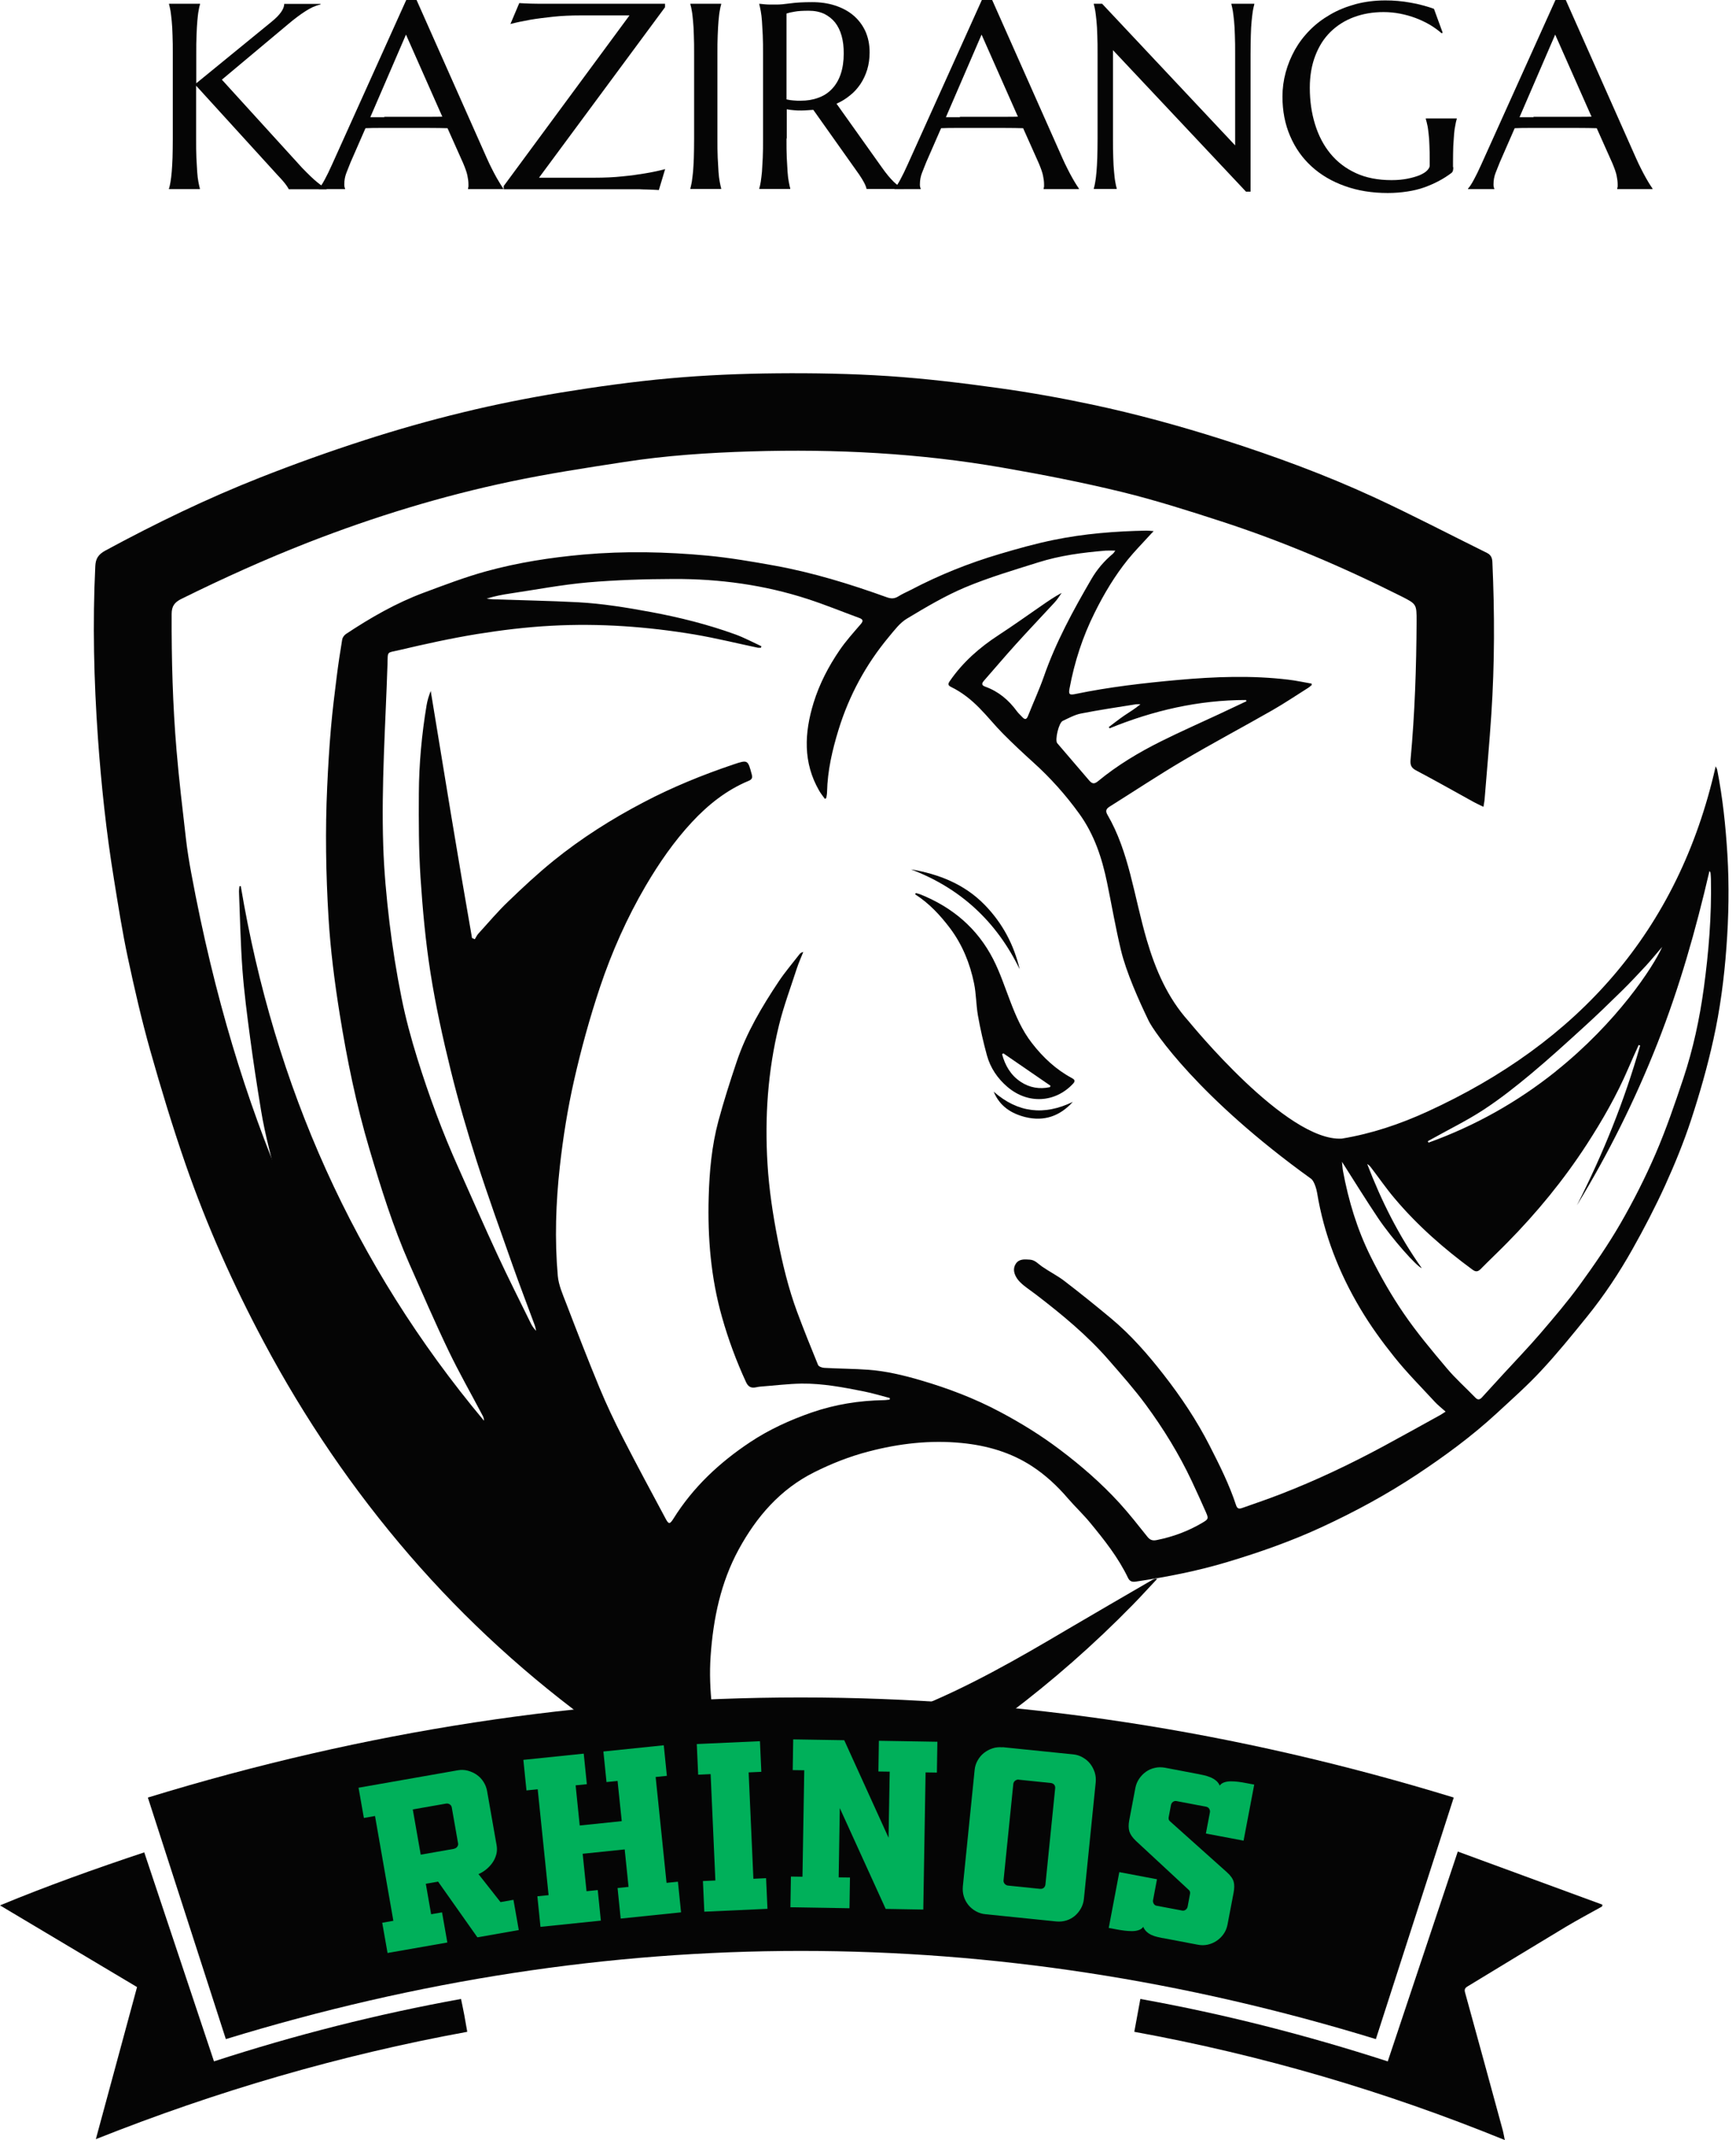 <svg width="185" height="228" viewBox="0 0 185 228" fill="none" xmlns="http://www.w3.org/2000/svg">
<path d="M139.815 72.954C139.684 73.059 139.571 73.181 139.431 73.268C138.157 74.071 136.9 74.918 135.59 75.669C132.43 77.476 129.217 79.178 126.084 81.029C123.447 82.582 120.898 84.276 118.306 85.9C117.956 86.118 117.738 86.328 118.009 86.79C119.161 88.763 119.868 90.919 120.444 93.119C121.055 95.467 121.535 97.851 122.216 100.173C123.142 103.315 124.425 106.301 126.651 108.78C126.869 109.024 137.1 121.647 142.993 121.307C146.179 120.783 149.191 119.762 152.063 118.452C168.134 111.111 178.863 99.239 182.835 81.64C182.913 81.823 182.983 81.928 183 82.033C183.585 85.009 183.899 88.012 184.083 91.033C184.284 94.341 184.223 97.641 183.978 100.95C183.734 104.258 183.306 107.532 182.59 110.753C181.953 113.651 181.132 116.514 180.207 119.334C179.43 121.7 178.479 124.022 177.448 126.292C176.392 128.605 175.214 130.875 173.965 133.092C172.542 135.624 170.936 138.042 169.103 140.303C167.523 142.258 165.934 144.213 164.223 146.047C162.73 147.653 161.08 149.111 159.465 150.603C156.829 153.03 153.957 155.134 150.98 157.107C147.759 159.237 144.372 161.07 140.88 162.685C137.624 164.195 134.237 165.383 130.806 166.413C127.62 167.373 124.355 168.01 121.064 168.499C120.671 168.56 120.401 168.499 120.209 168.106C119.17 165.933 117.677 164.056 116.158 162.214C115.407 161.306 114.543 160.494 113.775 159.604C112.658 158.303 111.418 157.151 109.977 156.208C107.699 154.724 105.159 153.999 102.488 153.737C99.118 153.406 95.809 153.79 92.553 154.645C90.537 155.169 88.608 155.929 86.748 156.863C83.134 158.678 80.629 161.585 78.725 165.068C76.805 168.595 76.011 172.436 75.731 176.408C75.469 180.075 76.046 183.671 76.753 187.25C76.823 187.591 76.91 187.914 77.014 188.333C76.814 188.289 76.692 188.28 76.596 188.228C75.941 187.888 75.277 187.556 74.64 187.18C71.524 185.373 68.416 183.531 65.561 181.323C63.187 179.49 60.821 177.63 58.543 175.657C55.706 173.204 53.078 170.533 50.686 167.635C49.054 165.653 47.386 163.698 45.894 161.611C44.218 159.272 42.672 156.828 41.171 154.375C40.08 152.594 39.093 150.743 38.133 148.892C36.125 144.999 34.362 140.992 32.93 136.854C32.048 134.297 31.202 131.721 30.433 129.129C29.761 126.859 29.211 124.546 28.644 122.25C28.321 120.923 28.024 119.579 27.806 118.225C27.387 115.676 26.994 113.127 26.654 110.561C26.331 108.143 26.016 105.716 25.833 103.28C25.632 100.513 25.58 97.728 25.466 94.952C25.466 94.778 25.501 94.594 25.519 94.42L25.658 94.402C29.238 115.703 37.697 134.768 51.577 151.363C51.577 151.136 51.507 150.953 51.411 150.778C50.206 148.491 48.923 146.247 47.805 143.917C46.339 140.861 44.994 137.745 43.624 134.646C41.878 130.683 40.595 126.553 39.364 122.407C37.967 117.702 36.981 112.9 36.204 108.055C35.654 104.633 35.217 101.203 35.008 97.746C34.728 93.102 34.65 88.457 34.868 83.813C34.964 81.727 35.086 79.632 35.27 77.546C35.427 75.721 35.654 73.914 35.881 72.098C36.047 70.771 36.247 69.453 36.466 68.135C36.501 67.926 36.675 67.681 36.85 67.559C39.477 65.813 42.21 64.242 45.169 63.142C47.351 62.33 49.542 61.492 51.786 60.872C55.182 59.938 58.648 59.397 62.166 59.083C66.583 58.69 70.991 58.786 75.391 59.196C77.783 59.423 80.166 59.833 82.54 60.261C86.635 61.003 90.598 62.225 94.5 63.631C94.963 63.797 95.32 63.797 95.74 63.535C96.15 63.273 96.612 63.081 97.049 62.854C100.096 61.256 103.273 59.982 106.564 59.013C108.45 58.454 110.344 57.922 112.265 57.529C115.53 56.856 118.847 56.595 122.173 56.533C122.391 56.533 122.601 56.56 122.941 56.586C122.731 56.804 122.609 56.926 122.496 57.057C121.728 57.904 120.924 58.716 120.2 59.606C118.794 61.352 117.651 63.264 116.656 65.272C115.372 67.838 114.499 70.536 113.976 73.355C113.862 73.975 113.967 74.071 114.595 73.94C118.218 73.189 121.885 72.77 125.56 72.439C129.471 72.09 133.399 71.941 137.31 72.413C138.13 72.509 138.951 72.692 139.771 72.832C139.771 72.884 139.789 72.936 139.798 72.989L139.815 72.954ZM152.892 149.338C151.452 147.775 149.942 146.265 148.615 144.606C147.296 142.965 146.048 141.245 144.974 139.438C142.687 135.606 141.081 131.486 140.356 127.06C140.287 126.641 140.033 125.811 139.719 125.584C127.725 116.96 122.941 109.854 122.417 108.771C121.37 106.606 120.017 103.577 119.458 101.238C118.882 98.846 118.471 96.419 117.974 94.018C117.432 91.399 116.612 88.903 115.014 86.694C113.565 84.686 111.933 82.862 110.091 81.203C109 80.217 107.917 79.204 106.878 78.157C106.014 77.284 105.246 76.315 104.382 75.442C103.491 74.534 102.505 73.748 101.353 73.189C100.977 73.006 101.03 72.832 101.23 72.543C102.61 70.544 104.391 68.982 106.416 67.664C107.944 66.668 109.436 65.603 110.938 64.565C111.645 64.076 112.343 63.587 113.138 63.168C112.893 63.508 112.675 63.875 112.387 64.181C111.008 65.682 109.593 67.157 108.232 68.668C107.088 69.933 105.988 71.234 104.862 72.517C104.6 72.814 104.583 73.015 105.01 73.163C106.416 73.67 107.498 74.586 108.371 75.782C108.537 76.009 108.755 76.192 108.947 76.402C109.227 76.707 109.401 76.655 109.55 76.28C110.1 74.892 110.728 73.53 111.226 72.124C112.5 68.449 114.351 65.053 116.298 61.71C116.9 60.671 117.677 59.755 118.611 58.986C118.663 58.943 118.69 58.882 118.855 58.663C118.419 58.663 118.131 58.646 117.834 58.663C115.399 58.864 112.972 59.178 110.632 59.92C108.022 60.741 105.386 61.518 102.863 62.574C100.707 63.482 98.664 64.696 96.647 65.909C95.888 66.363 95.312 67.149 94.727 67.847C92.274 70.789 90.484 74.097 89.358 77.755C88.695 79.911 88.188 82.102 88.136 84.372C88.136 84.599 88.084 84.817 88.049 85.036C87.996 85.062 87.953 85.079 87.9 85.105C87.7 84.826 87.481 84.555 87.307 84.259C85.552 81.23 85.718 78.069 86.704 74.866C87.324 72.858 88.293 70.998 89.48 69.261C90.144 68.292 90.938 67.41 91.706 66.52C92.012 66.171 91.995 65.996 91.576 65.839C89.751 65.167 87.935 64.425 86.085 63.823C81.449 62.312 76.665 61.666 71.803 61.684C68.748 61.693 65.675 61.789 62.628 62.051C59.87 62.295 57.129 62.819 54.387 63.229C53.541 63.351 52.694 63.517 51.856 63.779C52.074 63.805 52.284 63.84 52.502 63.849C55.522 63.954 58.551 64.006 61.572 64.163C64.2 64.303 66.801 64.731 69.394 65.211C72.44 65.778 75.434 66.529 78.35 67.585C79.311 67.934 80.218 68.423 81.144 68.851C81.126 68.903 81.109 68.956 81.091 69.008C80.978 69.008 80.864 69.025 80.76 69.008C78.525 68.537 76.299 67.987 74.046 67.603C68.983 66.756 63.877 66.389 58.752 66.668C56.107 66.808 53.462 67.131 50.852 67.55C48.067 68.004 45.3 68.615 42.55 69.261C41.188 69.584 41.337 69.305 41.293 70.806C41.084 77.223 40.63 83.647 40.839 90.073C40.926 92.814 41.18 95.555 41.503 98.27C41.826 100.958 42.253 103.63 42.786 106.283C43.222 108.466 43.807 110.631 44.471 112.761C45.71 116.741 47.159 120.652 48.87 124.458C50.25 127.54 51.594 130.63 53.017 133.694C54.143 136.121 55.348 138.504 56.526 140.905C56.675 141.219 56.858 141.516 57.137 141.787C57.085 141.586 57.05 141.368 56.98 141.176C56.212 139.08 55.4 136.994 54.658 134.89C53.349 131.18 52.013 127.479 50.808 123.734C49.787 120.539 48.844 117.318 48.041 114.061C47.194 110.622 46.426 107.148 45.876 103.647C45.344 100.286 45.038 96.873 44.811 93.477C44.619 90.492 44.619 87.497 44.636 84.503C44.654 81.369 44.942 78.244 45.457 75.154C45.544 74.639 45.693 74.132 45.902 73.617C47.343 82.399 48.766 91.181 50.302 99.937C50.398 99.981 50.503 100.024 50.599 100.068C50.721 99.876 50.808 99.658 50.957 99.492C52.013 98.34 53.017 97.135 54.143 96.061C55.697 94.56 57.286 93.084 58.962 91.722C61.947 89.304 65.186 87.253 68.591 85.472C71.663 83.857 74.867 82.556 78.149 81.448C79.703 80.924 79.695 80.95 80.114 82.513C80.218 82.897 80.105 83.054 79.773 83.194C77.407 84.18 75.452 85.743 73.724 87.602C71.812 89.662 70.232 91.958 68.809 94.376C66.801 97.807 65.195 101.43 63.938 105.175C62.846 108.44 61.93 111.774 61.17 115.126C60.489 118.138 60.001 121.211 59.66 124.275C59.232 128.142 59.101 132.044 59.442 135.929C59.529 136.915 59.966 137.893 60.332 138.845C61.485 141.848 62.646 144.851 63.877 147.827C64.636 149.661 65.492 151.459 66.399 153.231C67.866 156.094 69.394 158.923 70.913 161.76C71.262 162.423 71.375 162.415 71.768 161.795C73.854 158.451 76.665 155.824 79.921 153.659C81.964 152.297 84.199 151.284 86.512 150.481C88.992 149.626 91.549 149.215 94.177 149.172C94.395 149.172 94.605 149.128 94.814 149.111C94.814 149.058 94.814 149.006 94.823 148.945C93.898 148.709 92.981 148.421 92.047 148.238C89.856 147.801 87.656 147.382 85.412 147.408C83.946 147.435 82.479 147.618 81.004 147.731C80.847 147.74 80.69 147.784 80.533 147.81C80.035 147.906 79.729 147.74 79.502 147.251C78.472 145.017 77.617 142.712 76.945 140.337C75.757 136.156 75.4 131.879 75.522 127.54C75.6 124.799 75.845 122.093 76.552 119.448C77.128 117.318 77.8 115.205 78.507 113.11C79.546 110.02 81.205 107.235 83.003 104.537C83.675 103.534 84.47 102.608 85.212 101.648C85.29 101.543 85.412 101.465 85.604 101.421C85.377 101.997 85.116 102.565 84.924 103.149C84.269 105.175 83.518 107.174 83.012 109.234C81.825 114.088 81.484 119.02 81.79 124.004C81.956 126.737 82.366 129.417 82.889 132.097C83.405 134.707 84.024 137.282 84.95 139.779C85.657 141.673 86.408 143.55 87.176 145.418C87.246 145.593 87.612 145.724 87.848 145.732C89.411 145.82 90.973 145.82 92.536 145.933C94.43 146.073 96.281 146.518 98.105 147.051C101.03 147.906 103.875 148.988 106.564 150.42C108.773 151.59 110.894 152.899 112.902 154.41C115.198 156.138 117.363 158.015 119.301 160.136C120.339 161.28 121.3 162.502 122.26 163.707C122.539 164.056 122.792 164.169 123.246 164.082C124.992 163.733 126.625 163.13 128.153 162.223C128.764 161.856 128.807 161.795 128.528 161.149C128.03 160.023 127.524 158.897 127 157.788C125.647 154.916 123.988 152.218 122.112 149.669C120.898 148.02 119.528 146.474 118.174 144.921C115.87 142.267 113.164 140.041 110.388 137.911C109.951 137.579 109.497 137.273 109.078 136.933C108.825 136.723 108.572 136.488 108.389 136.217C108.066 135.728 107.9 135.17 108.258 134.628C108.616 134.105 109.183 134.166 109.742 134.201C110.309 134.236 110.623 134.646 111.042 134.934C111.819 135.475 112.684 135.903 113.434 136.479C115.119 137.771 116.778 139.107 118.41 140.468C120.514 142.223 122.312 144.283 123.988 146.431C125.848 148.814 127.533 151.328 128.912 154.034C129.968 156.103 131.007 158.172 131.732 160.389C131.889 160.869 132.212 160.712 132.5 160.616C133.844 160.145 135.188 159.682 136.515 159.167C140.26 157.718 143.874 155.998 147.41 154.095C149.435 153.004 151.443 151.878 153.46 150.769C153.608 150.691 153.748 150.586 154.053 150.394C153.608 149.992 153.215 149.696 152.892 149.338ZM174.777 111.39C174.725 111.373 174.681 111.347 174.629 111.329C174.262 112.158 173.878 112.979 173.529 113.808C172.307 116.663 170.77 119.343 169.085 121.944C166.624 125.733 163.769 129.207 160.6 132.42C159.675 133.363 158.715 134.262 157.789 135.204C157.493 135.501 157.257 135.519 156.925 135.274C153.879 133.04 151.05 130.56 148.615 127.671C147.742 126.641 146.973 125.523 146.153 124.45C146.031 124.284 145.9 124.127 145.699 124.013C147.2 127.933 149.06 131.652 151.513 135.108C150.989 134.951 148.335 131.966 146.877 129.801C145.568 127.854 144.337 125.855 143.01 123.777C143.054 124.153 143.063 124.45 143.115 124.738C143.7 127.915 144.634 130.997 146.074 133.886C147.113 135.973 148.274 138.015 149.592 139.936C150.989 141.979 152.586 143.882 154.184 145.776C155.118 146.885 156.218 147.862 157.231 148.91C157.51 149.198 157.728 149.102 157.938 148.866C158.688 148.054 159.439 147.234 160.181 146.413C161.499 144.973 162.861 143.567 164.127 142.092C165.576 140.399 167.034 138.696 168.344 136.898C169.88 134.785 171.373 132.621 172.682 130.36C174.07 127.959 175.327 125.471 176.427 122.931C177.562 120.303 178.487 117.588 179.395 114.873C180.434 111.748 181.124 108.536 181.569 105.271C182.093 101.43 182.407 97.571 182.328 93.695C182.328 93.486 182.311 93.276 182.293 93.067C182.293 92.979 182.258 92.901 182.171 92.796C180.722 99.055 178.976 105.201 176.619 111.181C174.253 117.178 171.399 122.913 168.047 128.413C170.831 122.939 173.11 117.283 174.786 111.39H174.777ZM118.244 77.598L118.166 77.458C118.707 77.048 119.24 76.629 119.798 76.245C120.366 75.861 120.959 75.512 121.535 75.031C121.378 75.031 121.221 75.014 121.073 75.031C119.109 75.346 117.144 75.634 115.198 76.018C114.526 76.149 113.888 76.507 113.251 76.803C112.823 77.004 112.396 78.864 112.666 79.178C113.792 80.505 114.936 81.814 116.062 83.141C116.367 83.499 116.603 83.569 117.014 83.228C119.074 81.526 121.352 80.164 123.735 78.977C125.778 77.956 127.873 77.039 129.942 76.07C130.902 75.616 131.871 75.162 132.831 74.709C132.814 74.665 132.797 74.621 132.779 74.578C127.725 74.578 122.906 75.695 118.236 77.598H118.244ZM165.812 114.123C172.307 108.928 176.191 103.018 177.134 100.88C176.506 101.613 175.964 102.276 175.388 102.905C174.541 103.822 173.686 104.73 172.796 105.602C171.504 106.868 170.203 108.134 168.867 109.347C166.982 111.067 165.096 112.787 163.141 114.419C161.526 115.764 159.858 117.082 158.095 118.234C156.349 119.378 154.464 120.294 152.639 121.316C152.473 121.403 152.316 121.499 152.15 121.586L152.237 121.735C157.178 119.954 161.709 117.414 165.812 114.131V114.123Z" fill="#050505"/>
<path d="M108.669 103.289C108.058 100.661 106.835 98.357 104.941 96.41C102.776 94.193 100.07 93.128 97.076 92.621C102.366 94.629 106.207 98.191 108.677 103.289H108.669Z" fill="#050505"/>
<path d="M114.326 117.396C111.271 118.872 108.468 118.566 105.893 116.305C106.539 117.859 107.77 118.645 109.289 119.02C111.271 119.5 112.947 118.915 114.326 117.396Z" fill="#050505"/>
<path d="M73.034 180.31C74.981 182.047 77.487 183.034 79.739 184.343C81.17 185.173 82.654 185.915 84.13 186.657C84.409 186.796 84.837 186.84 85.116 186.735C89.237 185.199 93.366 183.671 97.442 182.047C103.16 179.769 108.477 176.714 113.758 173.588C116.761 171.816 119.781 170.079 122.793 168.324C122.933 168.246 123.09 168.176 123.317 168.211C122.426 169.154 121.562 170.114 120.654 171.039C116.543 175.23 112.143 179.097 107.446 182.632C102.959 186.011 98.263 189.075 93.322 191.755C90.686 193.186 87.988 194.487 85.326 195.858C84.88 196.084 84.479 196.119 83.999 195.901C76.91 192.566 70.154 188.682 63.798 184.108C56.37 178.756 49.639 172.637 43.651 165.706C37.618 158.722 32.468 151.136 28.121 142.991C24.856 136.88 22.045 130.578 19.775 124.039C18.387 120.032 17.156 115.973 16.004 111.896C15.087 108.64 14.328 105.332 13.621 102.023C13.027 99.247 12.591 96.436 12.137 93.634C11.325 88.65 10.792 83.639 10.434 78.602C10.007 72.508 9.858 66.424 10.155 60.322C10.19 59.51 10.487 59.065 11.22 58.663C16.589 55.756 22.071 53.103 27.745 50.868C31.403 49.428 35.104 48.101 38.841 46.896C42.297 45.779 45.807 44.783 49.342 43.928C52.782 43.09 56.265 42.4 59.757 41.824C63.615 41.196 67.5 40.654 71.393 40.305C75.173 39.965 78.979 39.807 82.777 39.773C86.749 39.738 90.729 39.807 94.692 40.069C98.612 40.331 102.523 40.803 106.416 41.344C109.751 41.807 113.068 42.4 116.359 43.099C121.082 44.102 125.735 45.377 130.335 46.843C135.809 48.589 141.204 50.571 146.415 52.972C150.475 54.849 154.447 56.926 158.462 58.908C158.872 59.109 159.021 59.423 159.038 59.886C159.283 65.307 159.283 70.719 158.925 76.131C158.724 79.143 158.453 82.146 158.209 85.158C158.192 85.402 158.13 85.638 158.087 85.961C157.677 85.76 157.345 85.612 157.03 85.437C154.988 84.311 152.954 83.159 150.885 82.067C150.379 81.797 150.274 81.483 150.317 80.959C150.771 76.044 150.937 71.121 150.963 66.188C150.963 64.364 150.963 64.355 149.322 63.526C143.098 60.401 136.708 57.677 130.091 55.529C126.599 54.395 123.081 53.277 119.511 52.404C115.338 51.392 111.104 50.562 106.87 49.829C97.992 48.275 89.027 47.821 80.035 48.092C75.496 48.231 70.966 48.528 66.478 49.227C62.463 49.846 58.43 50.458 54.458 51.296C47.09 52.841 39.914 55.041 32.896 57.773C28.287 59.571 23.782 61.605 19.348 63.796C18.623 64.154 18.291 64.556 18.291 65.42C18.274 70.274 18.405 75.127 18.815 79.964C19.077 83.089 19.452 86.197 19.81 89.313C19.95 90.552 20.151 91.784 20.378 93.006C30.181 145.907 56.108 165.199 73.026 180.336L73.034 180.31Z" fill="#050505"/>
<path d="M114.255 114.873C112.535 113.956 111.147 112.656 109.96 111.119C108.913 109.775 108.249 108.221 107.647 106.641C107.071 105.148 106.573 103.62 105.849 102.206C104.164 98.906 101.493 96.654 98.07 95.284C97.913 95.223 97.748 95.188 97.591 95.144C97.573 95.188 97.547 95.231 97.529 95.284C99.013 96.235 100.192 97.501 101.248 98.898C102.558 100.652 103.361 102.625 103.797 104.747C104.033 105.873 104.015 107.051 104.216 108.195C104.469 109.626 104.792 111.049 105.176 112.446C105.543 113.773 106.303 114.899 107.359 115.798C109.559 117.675 112.448 117.474 114.325 115.484C114.561 115.24 114.604 115.065 114.264 114.882L114.255 114.873ZM111.898 115.824C110.79 116.06 109.733 115.894 108.773 115.257C107.708 114.55 107.114 113.52 106.791 112.324C106.835 112.289 106.879 112.254 106.922 112.219C108.598 113.371 110.275 114.524 111.951 115.676C111.933 115.72 111.907 115.772 111.889 115.816L111.898 115.824Z" fill="#050505"/>
<path d="M154.924 191.502C152.131 200.153 149.381 208.69 146.622 217.245C105.759 204.718 64.949 204.718 24.068 217.245C21.309 208.708 18.559 200.17 15.757 191.51C62.146 177.29 108.483 177.29 154.924 191.51V191.502Z" fill="#050505"/>
<path d="M22.793 219.619C31.444 216.808 40.165 214.591 49.13 212.967C49.252 213.561 49.375 214.128 49.479 214.687C49.584 215.263 49.68 215.831 49.794 216.468C36.228 218.947 23.099 222.779 10.214 227.904C11.663 222.561 13.103 217.219 14.605 211.701C9.83 208.856 4.932 205.94 0 202.998C4.976 200.938 10.1 199.105 15.373 197.35C17.852 204.761 20.314 212.155 22.802 219.61L22.793 219.619Z" fill="#050505"/>
<path d="M120.878 216.468C121.097 215.29 121.306 214.181 121.524 212.967C130.455 214.574 139.202 216.809 147.888 219.619C150.367 212.199 152.837 204.805 155.352 197.263C160.537 199.166 165.644 201.043 170.759 202.92C170.751 202.981 170.742 203.042 170.733 203.112C169.432 203.836 168.123 204.535 166.849 205.294C163.357 207.389 159.882 209.519 156.391 211.632C156.102 211.806 156.041 211.972 156.129 212.287C157.482 217.184 158.817 222.09 160.153 226.987C160.231 227.284 160.275 227.59 160.362 228C147.582 222.788 134.462 218.947 120.878 216.468Z" fill="#050505"/>
<path d="M47.105 203.732L47.672 206.953L41.3 208.07L40.732 204.849L41.919 204.64L39.964 193.475L38.777 193.684L38.209 190.463L48.798 188.603C49.156 188.542 49.506 188.551 49.855 188.647C50.204 188.743 50.518 188.883 50.806 189.084C51.094 189.284 51.33 189.529 51.522 189.834C51.714 190.131 51.845 190.463 51.906 190.812L52.928 196.626C52.98 196.949 52.971 197.272 52.884 197.586C52.797 197.901 52.666 198.189 52.474 198.459C52.29 198.721 52.063 198.966 51.801 199.175C51.54 199.385 51.269 199.55 50.99 199.664L53.338 202.649L54.717 202.405L55.285 205.626L50.876 206.403L46.686 200.467L45.377 200.694L45.944 203.941L47.105 203.741V203.732ZM48.371 196.966C48.519 196.94 48.633 196.87 48.72 196.757C48.807 196.643 48.842 196.521 48.816 196.39L48.144 192.567C48.118 192.418 48.048 192.314 47.925 192.235C47.803 192.156 47.672 192.13 47.524 192.156L43.989 192.776L44.835 197.595L48.371 196.975V196.966Z" fill="#00B05A"/>
<path d="M72.246 200.484L72.577 203.74L66.144 204.404L65.812 201.148L66.982 201.026L66.571 197.036L62.093 197.499L62.504 201.488L63.7 201.366L64.031 204.622L57.597 205.286L57.266 202.029L58.462 201.907L57.301 190.629L56.105 190.751L55.773 187.495L62.207 186.831L62.538 190.087L61.342 190.21L61.779 194.487L66.257 194.024L65.812 189.738L64.633 189.86L64.302 186.604L70.736 185.941L71.067 189.197L69.871 189.319L71.032 200.598L72.228 200.476L72.246 200.484Z" fill="#00B05A"/>
<path d="M76.236 200.345L75.729 189.014L74.402 189.075L74.254 185.81L80.984 185.505L81.133 188.769L79.78 188.831L80.286 200.162L81.639 200.101L81.787 203.365L75.057 203.671L74.909 200.406L76.236 200.345Z" fill="#00B05A"/>
<path d="M99.893 185.574L99.841 188.848L98.636 188.83L98.392 203.444L94.385 203.374L89.496 192.636L89.374 200.013L90.579 200.03L90.526 203.304L84.232 203.199L84.285 199.926L85.516 199.943L85.708 188.603L84.477 188.586L84.529 185.312L89.968 185.4L94.69 195.788L94.813 188.752L93.608 188.734L93.66 185.461L99.911 185.565L99.893 185.574Z" fill="#00B05A"/>
<path d="M106.832 186.142L114.366 186.91C114.741 186.945 115.082 187.058 115.396 187.242C115.71 187.425 115.972 187.643 116.182 187.914C116.391 188.185 116.549 188.49 116.662 188.831C116.767 189.171 116.802 189.52 116.767 189.878L115.51 202.283C115.475 202.658 115.37 202.999 115.195 203.313C115.021 203.627 114.802 203.889 114.541 204.116C114.279 204.334 113.982 204.5 113.642 204.605C113.301 204.71 112.943 204.745 112.568 204.71L105.034 203.941C104.659 203.907 104.318 203.802 104.004 203.627C103.69 203.453 103.428 203.234 103.201 202.964C102.983 202.693 102.817 202.388 102.712 202.047C102.607 201.707 102.572 201.349 102.607 200.973L103.864 188.569C103.899 188.211 104.004 187.87 104.179 187.565C104.353 187.25 104.572 186.989 104.842 186.77C105.113 186.552 105.418 186.386 105.759 186.273C106.099 186.159 106.457 186.124 106.832 186.159V186.142ZM108.552 189.599C108.421 189.59 108.299 189.625 108.186 189.712C108.072 189.8 108.002 189.913 107.985 190.061L106.946 200.319C106.928 200.467 106.972 200.589 107.068 200.703C107.164 200.808 107.278 200.869 107.409 200.886L110.813 201.235C110.979 201.253 111.11 201.218 111.224 201.131C111.328 201.043 111.389 200.921 111.407 200.781L112.446 190.524C112.463 190.376 112.428 190.253 112.341 190.14C112.253 190.035 112.123 189.974 111.965 189.957L108.561 189.607L108.552 189.599Z" fill="#00B05A"/>
<path d="M123.934 206.491C123.742 206.456 123.541 206.412 123.331 206.36C123.122 206.307 122.921 206.246 122.729 206.159C122.537 206.072 122.362 205.958 122.205 205.818C122.048 205.679 121.926 205.504 121.83 205.286C121.716 205.452 121.551 205.565 121.341 205.635C121.131 205.705 120.896 205.74 120.634 205.74C120.372 205.74 120.101 205.722 119.822 205.688C119.543 205.653 119.272 205.609 119.028 205.565L118.155 205.399L119.281 199.455L123.296 200.214L122.877 202.44C122.851 202.571 122.877 202.693 122.947 202.816C123.017 202.938 123.113 203.008 123.244 203.034L125.976 203.549C126.107 203.575 126.23 203.549 126.343 203.47C126.457 203.392 126.526 203.278 126.561 203.139L126.814 201.785C126.849 201.611 126.815 201.471 126.692 201.358L121.053 196.129C120.686 195.779 120.451 195.439 120.355 195.125C120.259 194.802 120.25 194.409 120.337 193.946L120.992 190.489C121.062 190.131 121.193 189.808 121.393 189.512C121.594 189.215 121.83 188.97 122.109 188.77C122.389 188.569 122.703 188.429 123.052 188.351C123.401 188.263 123.768 188.263 124.161 188.333L127.687 189.005C127.879 189.04 128.089 189.084 128.316 189.136C128.543 189.189 128.761 189.258 128.979 189.346C129.198 189.433 129.399 189.555 129.573 189.695C129.756 189.835 129.887 190.018 129.983 190.236C130.097 190.07 130.263 189.957 130.472 189.887C130.682 189.817 130.917 189.782 131.179 189.782C131.441 189.782 131.703 189.8 131.982 189.835C132.262 189.87 132.524 189.913 132.786 189.966L133.659 190.131L132.524 196.102L128.508 195.343L128.936 193.091C128.962 192.96 128.936 192.838 128.866 192.715C128.796 192.593 128.691 192.523 128.543 192.488L125.374 191.886C125.243 191.86 125.121 191.886 125.007 191.965C124.894 192.043 124.824 192.157 124.789 192.296L124.545 193.597C124.51 193.772 124.545 193.92 124.667 194.025L130.743 199.463C131.144 199.821 131.38 200.162 131.467 200.476C131.555 200.79 131.546 201.183 131.459 201.654L130.813 205.042C130.743 205.408 130.603 205.749 130.402 206.037C130.202 206.325 129.948 206.578 129.66 206.77C129.372 206.962 129.058 207.102 128.709 207.18C128.36 207.259 128.01 207.259 127.652 207.189L123.934 206.482V206.491Z" fill="#00B05A"/>
<path d="M18.014 20.076C18.072 19.89 18.129 19.647 18.172 19.362C18.214 19.076 18.271 18.719 18.3 18.304C18.343 17.89 18.357 17.375 18.386 16.804C18.4 16.218 18.414 15.546 18.414 14.761V5.802C18.414 5.016 18.414 4.344 18.386 3.758C18.372 3.172 18.343 2.672 18.3 2.244C18.257 1.815 18.214 1.458 18.172 1.172C18.114 0.886 18.072 0.643 18.014 0.458V0.4H21.315V0.458C21.258 0.643 21.201 0.886 21.158 1.172C21.101 1.458 21.072 1.815 21.029 2.244C20.986 2.672 20.972 3.172 20.943 3.758C20.915 4.344 20.915 5.016 20.915 5.802V8.874L28.945 2.315C29.845 1.586 30.288 0.943 30.288 0.415H34.16V0.472C33.617 0.6 33.075 0.843 32.517 1.215C31.96 1.572 31.374 2.015 30.745 2.544L23.644 8.488L32.189 17.876C32.546 18.247 32.846 18.547 33.103 18.79C33.36 19.033 33.575 19.233 33.775 19.39C33.96 19.547 34.146 19.69 34.303 19.79C34.461 19.89 34.632 20.005 34.804 20.105V20.162H30.774C30.731 20.076 30.674 19.976 30.588 19.847C30.503 19.719 30.403 19.59 30.288 19.447C30.174 19.304 30.045 19.162 29.917 19.019C29.788 18.876 29.66 18.733 29.531 18.604L20.901 9.131V14.775C20.901 15.546 20.901 16.232 20.929 16.818C20.958 17.404 20.986 17.904 21.015 18.319C21.044 18.747 21.086 19.09 21.143 19.376C21.201 19.662 21.244 19.904 21.301 20.09V20.148H18V20.09L18.014 20.076Z" fill="#050505"/>
<path d="M49.879 20.133V20.076C49.879 20.076 49.907 19.961 49.921 19.876C49.921 19.79 49.921 19.704 49.921 19.633C49.921 19.347 49.879 19.033 49.807 18.69C49.736 18.347 49.578 17.918 49.364 17.404L47.692 13.66C47.178 13.646 46.492 13.632 45.635 13.632H40.776C40.105 13.632 39.49 13.631 38.947 13.66L37.361 17.289C37.219 17.632 37.076 18.004 36.919 18.404C36.761 18.804 36.69 19.218 36.69 19.633C36.69 19.747 36.69 19.847 36.719 19.933C36.733 20.004 36.761 20.061 36.776 20.09V20.147H33.975V20.09C34.147 19.919 34.347 19.604 34.59 19.161C34.833 18.718 35.104 18.161 35.404 17.489L43.291 0H44.392L51.865 16.818C52.036 17.218 52.222 17.589 52.408 17.961C52.593 18.332 52.765 18.661 52.936 18.961C53.108 19.261 53.251 19.504 53.379 19.704C53.508 19.904 53.593 20.033 53.636 20.09V20.147H49.864L49.879 20.133ZM40.962 12.445C41.491 12.445 42.034 12.445 42.605 12.445C43.163 12.445 43.72 12.445 44.249 12.445C44.792 12.445 45.306 12.445 45.792 12.445C46.292 12.445 46.735 12.445 47.135 12.431L43.263 3.687L39.462 12.488H40.948L40.962 12.445Z" fill="#050505"/>
<path d="M57.466 18.933H63.353C64.424 18.933 65.424 18.89 66.339 18.79C67.254 18.704 68.054 18.59 68.725 18.475C69.511 18.347 70.24 18.19 70.883 18.018L70.211 20.247C70.097 20.247 69.94 20.233 69.711 20.219C69.483 20.204 69.24 20.204 68.968 20.19C68.697 20.19 68.411 20.176 68.111 20.161C67.811 20.161 67.525 20.161 67.268 20.161C66.996 20.161 66.768 20.161 66.553 20.161C66.339 20.161 66.196 20.161 66.11 20.161H53.679V19.819L67.082 1.643H61.91C60.824 1.643 59.823 1.686 58.923 1.786C58.009 1.886 57.209 1.986 56.537 2.1C55.751 2.243 55.037 2.386 54.394 2.558L55.337 0.329C55.451 0.329 55.608 0.343 55.837 0.357C56.065 0.372 56.308 0.372 56.58 0.386C56.851 0.386 57.137 0.4 57.423 0.4C57.723 0.4 57.994 0.4 58.266 0.4C58.537 0.4 58.766 0.4 58.98 0.4C59.195 0.4 59.338 0.4 59.423 0.4H70.869V0.772L57.451 18.918L57.466 18.933Z" fill="#050505"/>
<path d="M73.569 20.076C73.626 19.89 73.669 19.647 73.726 19.362C73.769 19.076 73.812 18.719 73.855 18.304C73.897 17.89 73.912 17.375 73.94 16.804C73.955 16.218 73.969 15.546 73.969 14.761V5.802C73.969 5.016 73.969 4.344 73.94 3.758C73.926 3.172 73.897 2.672 73.855 2.244C73.812 1.815 73.783 1.458 73.726 1.172C73.683 0.886 73.626 0.643 73.569 0.458V0.4H76.855V0.458C76.798 0.643 76.741 0.886 76.698 1.172C76.641 1.458 76.612 1.815 76.569 2.244C76.527 2.672 76.512 3.172 76.484 3.758C76.455 4.344 76.455 5.016 76.455 5.802V14.761C76.455 15.532 76.455 16.218 76.484 16.804C76.512 17.39 76.541 17.89 76.569 18.304C76.598 18.733 76.641 19.076 76.698 19.362C76.755 19.647 76.798 19.89 76.855 20.076V20.133H73.569V20.076Z" fill="#050505"/>
<path d="M83.814 14.761C83.814 15.533 83.814 16.218 83.843 16.804C83.871 17.39 83.9 17.89 83.929 18.305C83.957 18.733 84 19.076 84.057 19.362C84.114 19.648 84.157 19.89 84.214 20.076V20.133H80.914V20.076C80.971 19.89 81.028 19.648 81.071 19.362C81.114 19.076 81.157 18.719 81.2 18.305C81.228 17.89 81.257 17.39 81.285 16.804C81.314 16.233 81.314 15.547 81.314 14.761V5.802C81.314 5.016 81.314 4.344 81.285 3.759C81.257 3.173 81.228 2.673 81.2 2.258C81.171 1.844 81.128 1.487 81.071 1.187C81.014 0.901 80.971 0.658 80.914 0.458V0.401L81.499 0.458C81.671 0.472 81.871 0.486 82.085 0.486C82.3 0.486 82.528 0.486 82.757 0.486C83.114 0.486 83.6 0.444 84.214 0.358C84.829 0.272 85.6 0.229 86.543 0.229C87.429 0.229 88.244 0.344 88.987 0.586C89.73 0.829 90.387 1.172 90.93 1.63C91.473 2.087 91.902 2.644 92.216 3.316C92.516 3.987 92.673 4.73 92.673 5.573C92.673 6.23 92.588 6.845 92.416 7.416C92.245 7.974 92.002 8.488 91.702 8.945C91.387 9.403 91.03 9.817 90.587 10.16C90.158 10.517 89.673 10.817 89.144 11.046L93.974 17.833C94.216 18.176 94.431 18.462 94.645 18.719C94.859 18.976 95.045 19.176 95.231 19.362C95.417 19.548 95.602 19.691 95.774 19.805C95.945 19.919 96.131 20.005 96.317 20.076V20.133H92.345C92.316 19.962 92.23 19.733 92.073 19.433C91.916 19.148 91.745 18.862 91.544 18.576L86.672 11.703C86.458 11.717 86.243 11.732 86.043 11.746C85.843 11.76 85.615 11.774 85.4 11.774C85.143 11.774 84.886 11.774 84.629 11.746C84.372 11.732 84.1 11.689 83.843 11.646V14.747L83.814 14.761ZM83.814 10.588C84.057 10.646 84.314 10.689 84.572 10.703C84.829 10.732 85.072 10.731 85.315 10.731C86.001 10.731 86.629 10.631 87.201 10.417C87.772 10.217 88.258 9.903 88.658 9.474C89.058 9.06 89.373 8.531 89.587 7.902C89.801 7.274 89.915 6.531 89.915 5.688C89.915 5.002 89.844 4.373 89.687 3.816C89.53 3.258 89.301 2.787 88.987 2.387C88.672 2.001 88.287 1.701 87.829 1.472C87.358 1.258 86.815 1.144 86.186 1.144C85.558 1.144 85.043 1.172 84.671 1.244C84.3 1.301 84.014 1.372 83.814 1.444V10.56V10.588Z" fill="#050505"/>
<path d="M111.219 20.133V20.076C111.219 20.076 111.247 19.961 111.262 19.876C111.262 19.79 111.262 19.704 111.262 19.633C111.262 19.347 111.219 19.033 111.147 18.69C111.076 18.347 110.919 17.918 110.704 17.404L109.033 13.66C108.518 13.646 107.832 13.632 106.975 13.632H102.117C101.445 13.632 100.831 13.631 100.288 13.66L98.702 17.289C98.559 17.632 98.416 18.004 98.259 18.404C98.102 18.804 98.03 19.218 98.03 19.633C98.03 19.747 98.03 19.847 98.059 19.933C98.073 20.004 98.102 20.061 98.116 20.09V20.147H95.315V20.09C95.487 19.919 95.687 19.604 95.93 19.161C96.173 18.718 96.444 18.161 96.744 17.489L104.632 0H105.732L113.205 16.818C113.376 17.218 113.562 17.589 113.748 17.961C113.934 18.332 114.105 18.661 114.277 18.961C114.448 19.261 114.591 19.504 114.719 19.704C114.848 19.904 114.934 20.033 114.977 20.09V20.147H111.204L111.219 20.133ZM102.303 12.445C102.831 12.445 103.374 12.445 103.946 12.445C104.503 12.445 105.06 12.445 105.589 12.445C106.132 12.445 106.646 12.445 107.132 12.445C107.632 12.445 108.075 12.445 108.475 12.431L104.603 3.687L100.802 12.488H102.288L102.303 12.445Z" fill="#050505"/>
<path d="M117.45 0.4L131.624 15.489V5.802C131.624 5.016 131.624 4.344 131.596 3.758C131.581 3.172 131.553 2.672 131.51 2.244C131.467 1.815 131.424 1.458 131.381 1.172C131.324 0.886 131.281 0.643 131.224 0.458V0.4H133.668V0.458C133.61 0.643 133.568 0.886 133.51 1.172C133.468 1.458 133.425 1.815 133.382 2.244C133.339 2.672 133.31 3.172 133.296 3.758C133.282 4.344 133.267 5.016 133.267 5.802V20.419H132.782L118.607 5.344V14.761C118.607 15.532 118.607 16.218 118.636 16.804C118.65 17.39 118.679 17.89 118.722 18.304C118.764 18.733 118.793 19.076 118.85 19.362C118.893 19.647 118.95 19.89 119.007 20.076V20.133H116.564V20.076C116.621 19.89 116.678 19.647 116.721 19.362C116.764 19.076 116.821 18.719 116.85 18.304C116.893 17.89 116.907 17.375 116.935 16.804C116.95 16.218 116.964 15.546 116.964 14.761V5.802C116.964 5.016 116.964 4.344 116.935 3.758C116.921 3.172 116.893 2.672 116.85 2.244C116.807 1.815 116.764 1.458 116.721 1.172C116.664 0.886 116.621 0.643 116.564 0.458V0.4H117.45Z" fill="#050505"/>
<path d="M154.871 17.833C154.871 17.933 154.871 18.033 154.843 18.147C154.814 18.262 154.771 18.347 154.686 18.419C154.271 18.733 153.828 19.019 153.342 19.276C152.857 19.533 152.342 19.762 151.785 19.962C151.228 20.162 150.628 20.305 149.97 20.405C149.313 20.505 148.627 20.562 147.884 20.562C146.212 20.562 144.698 20.319 143.312 19.819C141.94 19.333 140.754 18.633 139.768 17.733C138.782 16.833 138.025 15.761 137.482 14.489C136.939 13.232 136.667 11.832 136.667 10.289C136.667 9.417 136.782 8.56 137.01 7.717C137.239 6.874 137.568 6.073 137.996 5.302C138.425 4.545 138.954 3.844 139.597 3.201C140.225 2.558 140.954 2.015 141.769 1.544C142.583 1.072 143.469 0.715 144.455 0.444C145.426 0.186 146.484 0.044 147.627 0.044C148.07 0.044 148.513 0.058 148.97 0.101C149.427 0.144 149.885 0.201 150.328 0.286C150.771 0.358 151.213 0.458 151.628 0.572C152.042 0.687 152.442 0.801 152.814 0.944L153.742 3.487L153.628 3.544C153.271 3.23 152.857 2.93 152.385 2.644C151.914 2.373 151.413 2.13 150.885 1.93C150.356 1.73 149.799 1.572 149.213 1.458C148.627 1.344 148.041 1.287 147.441 1.287C146.284 1.287 145.227 1.472 144.269 1.83C143.312 2.187 142.483 2.716 141.783 3.401C141.083 4.087 140.554 4.93 140.168 5.93C139.782 6.931 139.582 8.074 139.582 9.345C139.582 10.746 139.768 12.046 140.14 13.246C140.511 14.447 141.054 15.49 141.783 16.376C142.512 17.262 143.412 17.947 144.498 18.447C145.584 18.948 146.856 19.191 148.299 19.191C148.942 19.191 149.513 19.133 150.013 19.033C150.513 18.933 150.942 18.805 151.299 18.662C151.642 18.505 151.914 18.347 152.085 18.162C152.257 17.976 152.356 17.819 152.356 17.676V17.133C152.356 16.49 152.356 15.933 152.328 15.461C152.314 14.989 152.285 14.589 152.242 14.246C152.2 13.904 152.171 13.604 152.114 13.361C152.057 13.118 152.013 12.889 151.942 12.675V12.618H155.243V12.675C155.186 12.861 155.129 13.089 155.086 13.361C155.029 13.618 154.986 13.932 154.957 14.289C154.929 14.647 154.9 15.061 154.871 15.547C154.857 16.033 154.843 16.59 154.843 17.219V17.79L154.871 17.833Z" fill="#050505"/>
<path d="M172.346 20.133V20.076C172.346 20.076 172.375 19.961 172.389 19.876C172.389 19.79 172.389 19.704 172.389 19.633C172.389 19.347 172.346 19.033 172.275 18.69C172.203 18.347 172.046 17.918 171.832 17.404L170.16 13.66C169.645 13.646 168.96 13.632 168.102 13.632H163.244C162.573 13.632 161.958 13.631 161.415 13.66L159.829 17.289C159.686 17.632 159.544 18.004 159.386 18.404C159.229 18.804 159.158 19.218 159.158 19.633C159.158 19.747 159.158 19.847 159.186 19.933C159.2 20.004 159.229 20.061 159.243 20.09V20.147H156.443V20.09C156.614 19.919 156.814 19.604 157.057 19.161C157.3 18.718 157.572 18.161 157.872 17.489L165.759 0H166.859L174.332 16.818C174.504 17.218 174.689 17.589 174.875 17.961C175.061 18.332 175.233 18.661 175.404 18.961C175.576 19.261 175.718 19.504 175.847 19.704C175.975 19.904 176.061 20.033 176.104 20.09V20.147H172.332L172.346 20.133ZM163.43 12.445C163.959 12.445 164.502 12.445 165.073 12.445C165.631 12.445 166.188 12.445 166.716 12.445C167.259 12.445 167.774 12.445 168.26 12.445C168.76 12.445 169.203 12.445 169.603 12.431L165.731 3.687L161.93 12.488H163.416L163.43 12.445Z" fill="#050505"/>
</svg>
